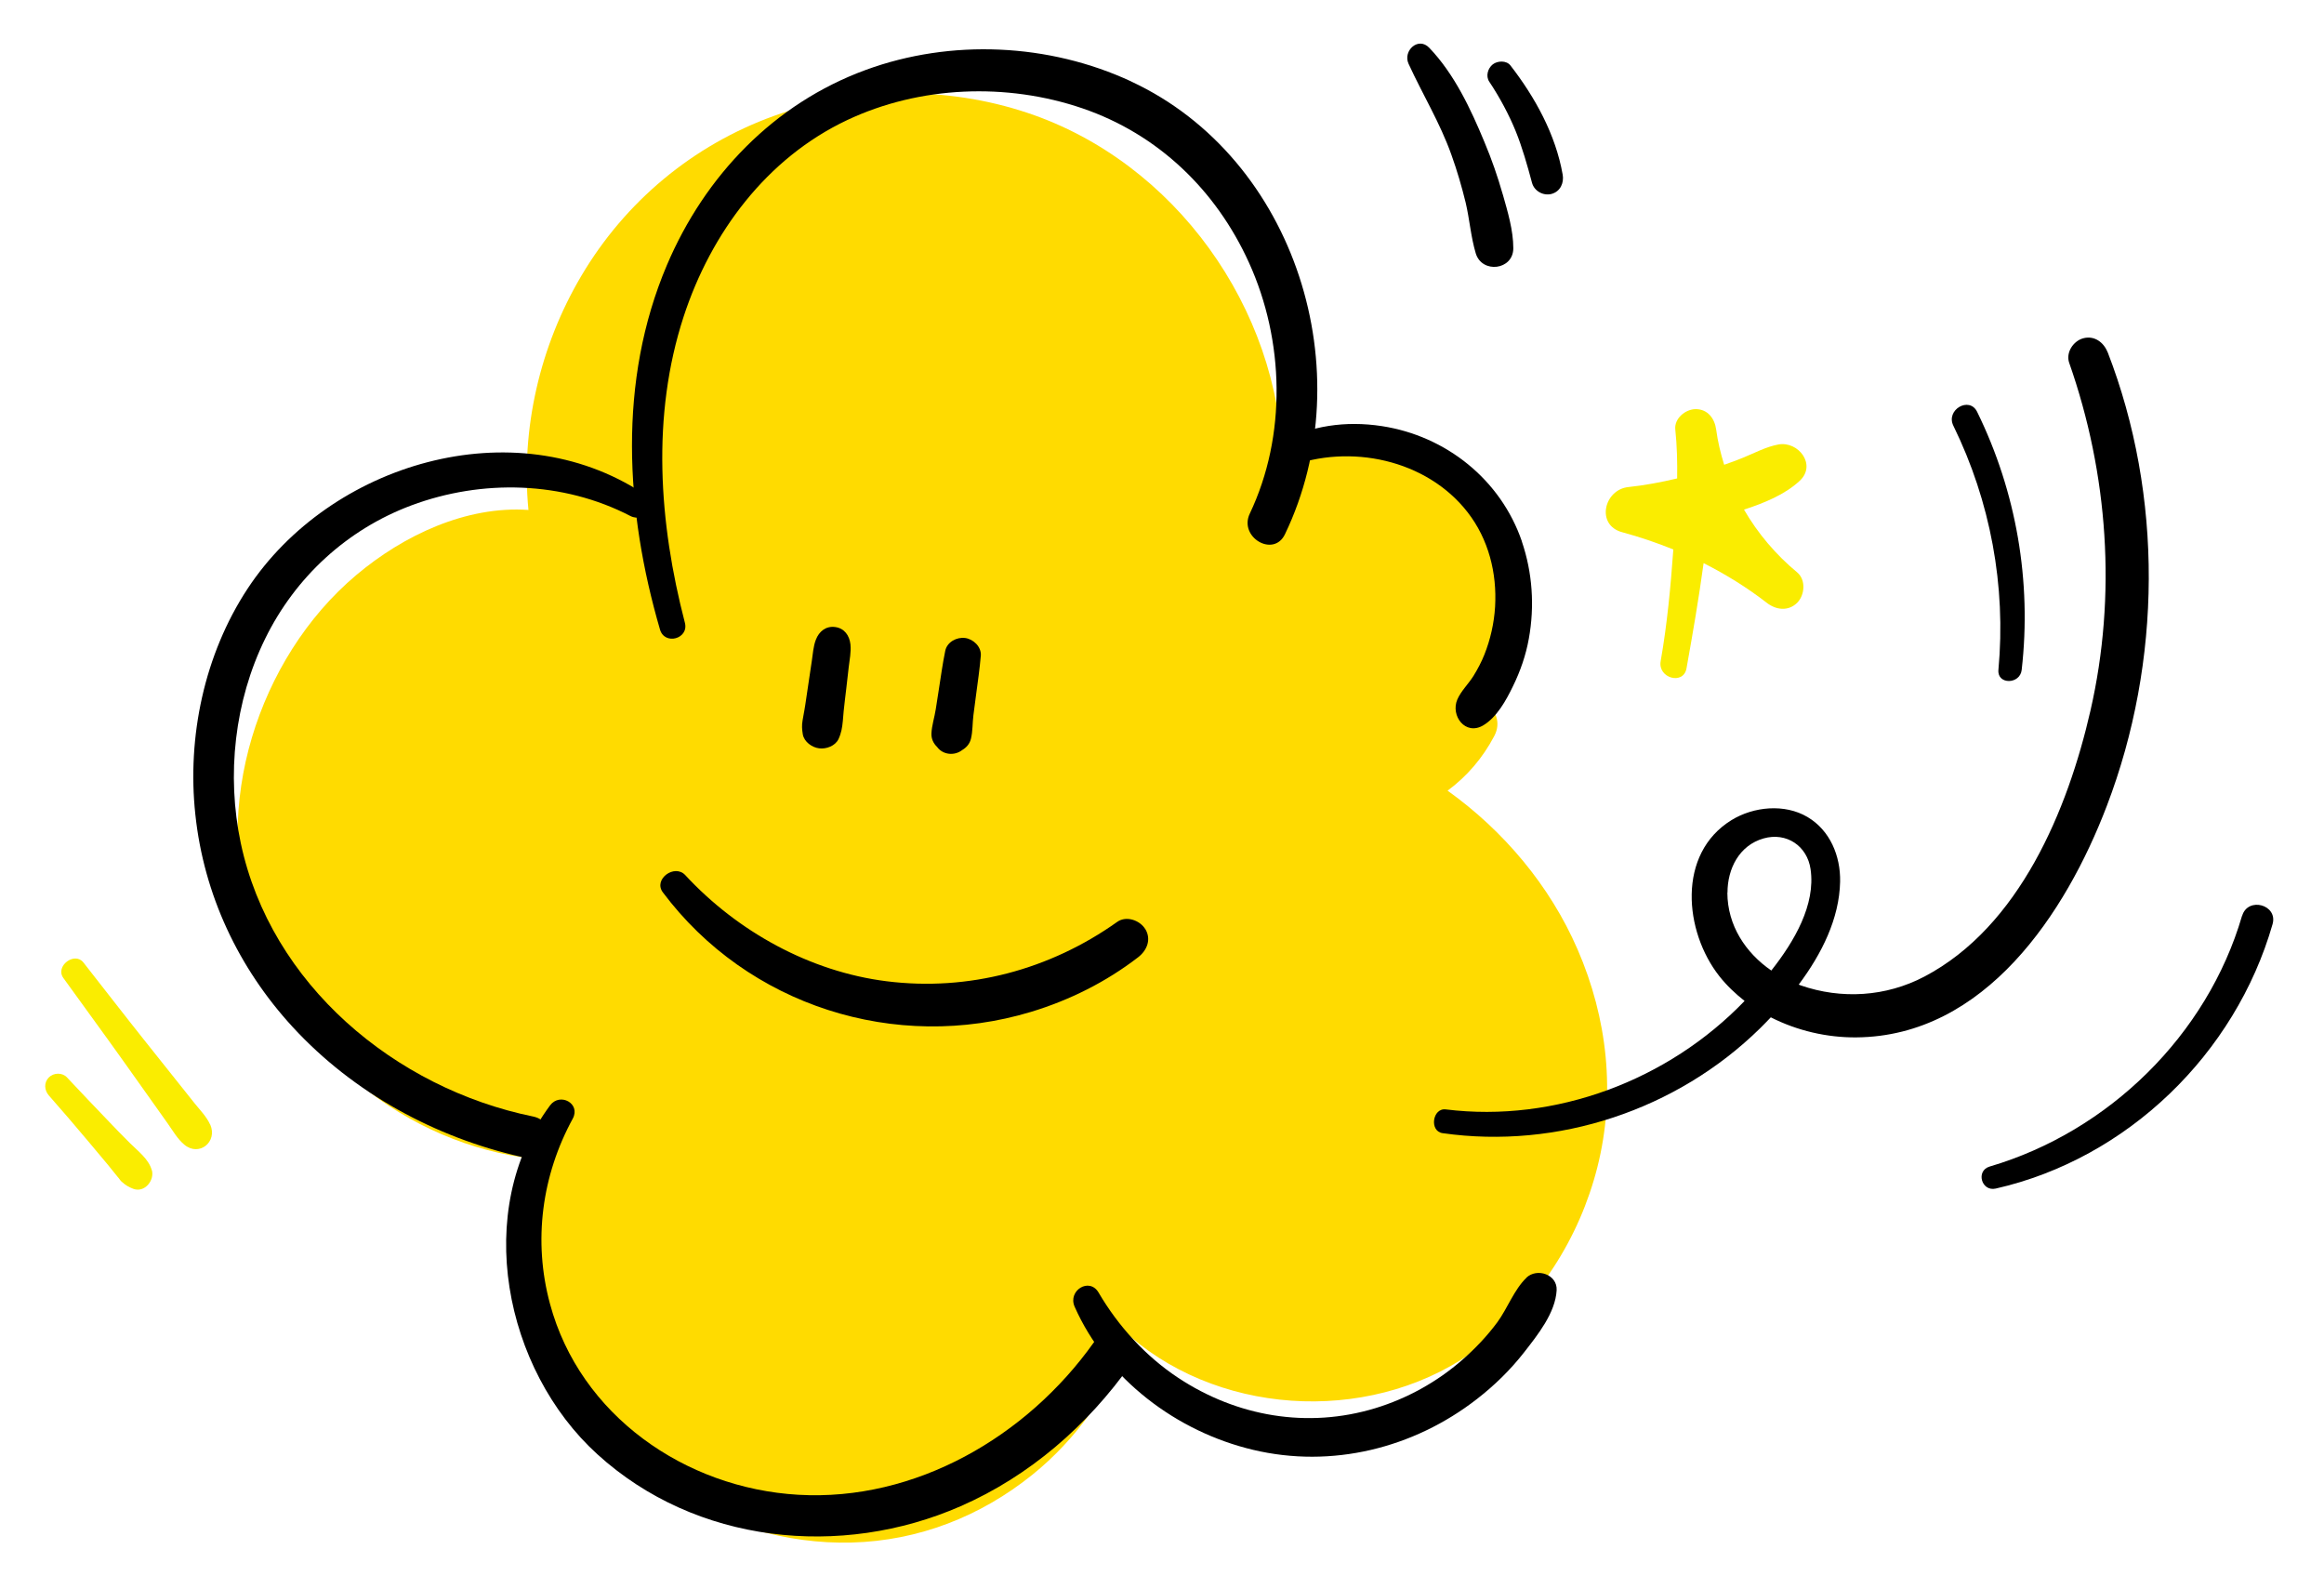 <?xml version="1.0" encoding="UTF-8"?><svg id="Ebene_1" xmlns="http://www.w3.org/2000/svg" viewBox="0 0 188.8 129.08"><defs><style>.cls-1,.cls-2,.cls-3{stroke-width:0px;}.cls-2{fill:#ffdb00;}.cls-3{fill:#faed00;}</style></defs><path class="cls-2" d="m128.15,77.09c-2.23-5.14-5.99-9.61-10.55-12.87,1.56-1.15,2.85-2.64,3.8-4.45.56-1.07.11-2.08-.66-2.64,2.07-3.01,2.88-6.84,2.19-10.53-1.13-6.08-6.68-9.94-12.66-10.18-2.12-.09-4.19.31-6.08,1.15-.26-12.53-8.74-24.4-20.71-28.4-6.61-2.21-14.07-2.12-20.62.25-6.58,2.38-12.07,6.96-15.63,12.98-3.38,5.71-4.93,12.44-4.3,19.02-5.07-.35-10.17,2.07-13.99,5.29-4.05,3.41-6.97,8.15-8.48,13.21-1.51,5.07-1.61,10.68.06,15.73,1.73,5.25,5.15,9.74,9.52,13.07,4.12,3.14,9.11,5.1,14.27,5.49-2.47,9.81,1.38,20.71,9.74,26.56,4.36,3.06,9.83,4.66,15.14,4.52,5.42-.14,10.47-2.12,14.67-5.5,3.6-2.9,6.41-6.86,7.95-11.24,7.77,6.68,20.21,7.08,28.42.84,4.74-3.61,8.08-8.82,9.54-14.59,1.5-5.96.82-12.09-1.61-17.69"/><path class="cls-1" d="m91.91,6.62c-6.68-3.11-14.65-3.48-21.58-.94-7.45,2.73-13.07,8.6-16.15,15.85-4,9.42-3.38,19.95-.56,29.61.38,1.29,2.36.75,2.02-.56-2.11-8.11-2.73-16.81-.1-24.87,2.22-6.79,6.74-12.87,13.29-15.96,5.9-2.78,12.96-3.05,19.11-.95,6.14,2.1,10.85,6.64,13.52,12.52,2.89,6.35,3.08,14.07.07,20.4-.91,1.91,1.94,3.6,2.86,1.67,6.3-13.1.93-30.52-12.49-36.77"/><path class="cls-1" d="m123.64,43.98c-1.72-5.02-6.16-8.57-11.38-9.37-2.95-.45-5.76-.04-8.41,1.35-1.06.55-.32,2.4.82,1.96,4.98-1.91,11.22-.61,14.56,3.69,1.7,2.19,2.39,4.93,2.23,7.67-.08,1.33-.38,2.66-.87,3.89-.24.6-.54,1.17-.88,1.72-.4.65-1.02,1.23-1.32,1.93-.56,1.31.65,2.95,2.1,2.1,1.11-.66,1.87-2.04,2.42-3.18.6-1.22,1.05-2.52,1.29-3.86.48-2.64.3-5.36-.57-7.91"/><path class="cls-1" d="m52.27,40.09c-10.56-6.94-25.47-2.44-32.16,7.73-3.51,5.34-4.92,12.02-4.24,18.34.69,6.5,3.5,12.47,7.92,17.27,4.92,5.34,11.56,8.97,18.62,10.55,2.15.48,3.05-2.85.91-3.29-11.23-2.29-21.33-10.74-23.76-22.21-1.17-5.52-.51-11.54,1.99-16.62,2.45-4.99,6.65-8.86,11.87-10.81,5.74-2.14,12.31-1.98,17.79.86,1.21.62,2.19-1.07,1.06-1.82"/><path class="cls-1" d="m91.24,108.42c-.88-.51-1.85-.15-2.39.63-5.43,7.64-14.48,12.91-24,12.36-9.19-.53-17.73-6.45-20.17-15.51-1.38-5.1-.67-10.42,1.85-15.04.67-1.23-1.04-2.15-1.84-1.08-6.35,8.55-3.72,21.47,3.84,28.34,8,7.28,19.78,8.48,29.51,4.22,5.6-2.45,10.32-6.56,13.83-11.53.54-.77.14-1.95-.63-2.4"/><path class="cls-1" d="m124.01,103.78c-1.01.97-1.54,2.49-2.37,3.62-.82,1.11-1.79,2.13-2.83,3.04-2.04,1.79-4.49,3.15-7.09,3.94-5.5,1.67-11.25.68-16.02-2.48-2.64-1.75-4.85-4.18-6.45-6.91-.75-1.28-2.52-.16-1.95,1.14,2.6,5.88,8.29,10.16,14.5,11.63,6.39,1.52,13.03-.12,18.19-4.13,1.43-1.11,2.71-2.36,3.82-3.78,1.1-1.41,2.55-3.21,2.65-5.05.07-1.29-1.6-1.84-2.46-1.02"/><path class="cls-1" d="m78.4,51.82c-.68-.09-1.47.33-1.61,1.05-.22,1.06-.36,2.13-.53,3.2-.08.51-.16,1.03-.24,1.54-.1.65-.32,1.31-.35,1.96-.02.45.17.82.46,1.1.47.65,1.42.74,2.04.25.34-.2.61-.5.71-.92.15-.61.12-1.29.2-1.91.07-.54.14-1.07.21-1.61.14-1.07.3-2.14.39-3.22.06-.73-.61-1.35-1.27-1.44"/><path class="cls-1" d="m69.09,52.34c-.08-.72-.49-1.31-1.24-1.41-.75-.1-1.31.35-1.57,1.03-.21.54-.24,1.15-.33,1.73-.09.6-.18,1.21-.27,1.81-.09.58-.17,1.16-.26,1.75-.04.29-.1.58-.15.87-.02.13-.05.27-.07.4-.07.42-.05.7.02,1.13.11.61.75,1.06,1.32,1.13.58.08,1.31-.19,1.58-.75.23-.5.3-.94.35-1.47.02-.27.05-.54.07-.81.06-.61.14-1.21.21-1.82l.2-1.75c.07-.6.2-1.22.14-1.82"/><path class="cls-1" d="m93.05,75.48c-.43-.73-1.55-1.13-2.29-.6-5.46,3.88-12.08,5.66-18.74,4.82-6.22-.78-12.11-4.04-16.35-8.62-.87-.94-2.62.34-1.82,1.4,6.89,9.2,18.9,13.03,29.9,9.71,3.14-.95,6.1-2.43,8.7-4.43.72-.55,1.1-1.44.6-2.29"/><path class="cls-1" d="m122.08,15.78c-.41-1.44-.9-2.85-1.48-4.23-1.12-2.7-2.45-5.54-4.49-7.67-.89-.93-2.16.25-1.68,1.3,1.14,2.49,2.56,4.8,3.48,7.39.46,1.28.84,2.58,1.16,3.89.32,1.36.42,2.79.82,4.12.5,1.66,3.04,1.37,3.05-.41,0-1.47-.46-2.99-.86-4.4"/><path class="cls-1" d="m126.95,14.18c-.57-3.25-2.24-6.28-4.24-8.86-.33-.43-1.06-.39-1.44-.09-.4.32-.59.95-.28,1.41.85,1.27,1.61,2.7,2.15,4.03.51,1.25.95,2.79,1.32,4.18.18.67.92,1.08,1.59.9.72-.2,1.02-.9.9-1.58"/><path class="cls-1" d="m140.34,72.5c0-1.95.96-3.84,2.93-4.4,1.86-.53,3.55.61,3.82,2.5.42,2.88-1.31,5.85-3.19,8.23-2.09-1.44-3.56-3.66-3.57-6.32m30.89-43.9c-.32-.82-1.09-1.38-1.99-1.13-.8.22-1.42,1.16-1.13,1.99,3.17,9.03,3.87,18.89,1.73,28.24-1.84,8.06-5.77,17.55-13.49,21.61-3.12,1.64-6.74,1.87-10.07.71-.05-.02-.09-.04-.14-.06,1.86-2.49,3.3-5.35,3.36-8.36.04-2.08-.81-4.16-2.65-5.25-1.86-1.1-4.38-.85-6.17.25-4.45,2.74-3.85,9.05-.99,12.68.6.76,1.3,1.42,2.05,2.01-6.2,6.45-15.37,9.91-24.27,8.81-1.09-.14-1.36,1.78-.26,1.93,9.36,1.33,19.03-1.89,25.78-8.51.29-.29.59-.59.88-.9,2.14,1.09,4.57,1.65,6.94,1.63,10.45-.08,17.03-10.08,20.36-18.81,4.47-11.7,4.59-25.17.06-36.86"/><path class="cls-1" d="m160.62,33.45c-.63-1.29-2.57-.16-1.93,1.13,3.01,6.14,4.29,13.02,3.66,19.83-.11,1.22,1.76,1.19,1.89,0,.82-7.19-.43-14.46-3.62-20.96"/><path class="cls-1" d="m182.14,74.39c-2.83,9.69-10.84,17.52-20.5,20.36-1.15.34-.67,2.05.49,1.79,10.71-2.43,19.47-10.95,22.49-21.47.46-1.59-2.01-2.26-2.47-.68"/><path class="cls-3" d="m141.66,41.4c1.66-.54,3.35-1.23,4.55-2.35,1.39-1.3-.11-3.23-1.72-2.95-1.04.19-1.95.7-2.92,1.09-.5.2-1,.39-1.5.56-.29-.93-.52-1.89-.65-2.86-.12-.89-.68-1.66-1.66-1.66-.83,0-1.76.76-1.66,1.66.14,1.31.17,2.64.15,3.97-1.31.31-2.63.56-3.96.7-1.98.2-2.67,3.09-.5,3.67,1.41.38,2.79.85,4.15,1.4-.22,3.05-.5,6.07-1.03,9.08-.24,1.37,1.85,1.96,2.1.58.51-2.84,1-5.69,1.39-8.55,1.8.91,3.53,1.98,5.13,3.22.74.58,1.74.72,2.47,0,.62-.62.73-1.86,0-2.47-1.73-1.43-3.2-3.17-4.32-5.1"/><path class="cls-3" d="m17.07,91.34c-.29-.65-.84-1.2-1.28-1.75-.43-.54-.86-1.08-1.29-1.62l-2.59-3.25c-1.73-2.17-3.42-4.36-5.13-6.54-.72-.92-2.33.3-1.63,1.26,1.62,2.25,3.26,4.48,4.87,6.74l2.41,3.39c.4.56.8,1.13,1.2,1.69.41.58.79,1.25,1.34,1.71,1.2,1.01,2.73-.22,2.11-1.63"/><path class="cls-3" d="m12.33,95.05c-.24-.9-1.12-1.55-1.76-2.19-.59-.58-1.16-1.17-1.73-1.77-1.14-1.19-2.28-2.38-3.4-3.58-.38-.41-1.08-.39-1.47,0-.42.42-.37,1.05,0,1.47,1.09,1.24,2.17,2.49,3.23,3.76.52.61,1.04,1.23,1.55,1.85.27.33.53.66.8.99.02.02.06.08.08.09.09.12.17.25.29.34.27.25.56.42.91.55.91.34,1.73-.67,1.51-1.51"/></svg>